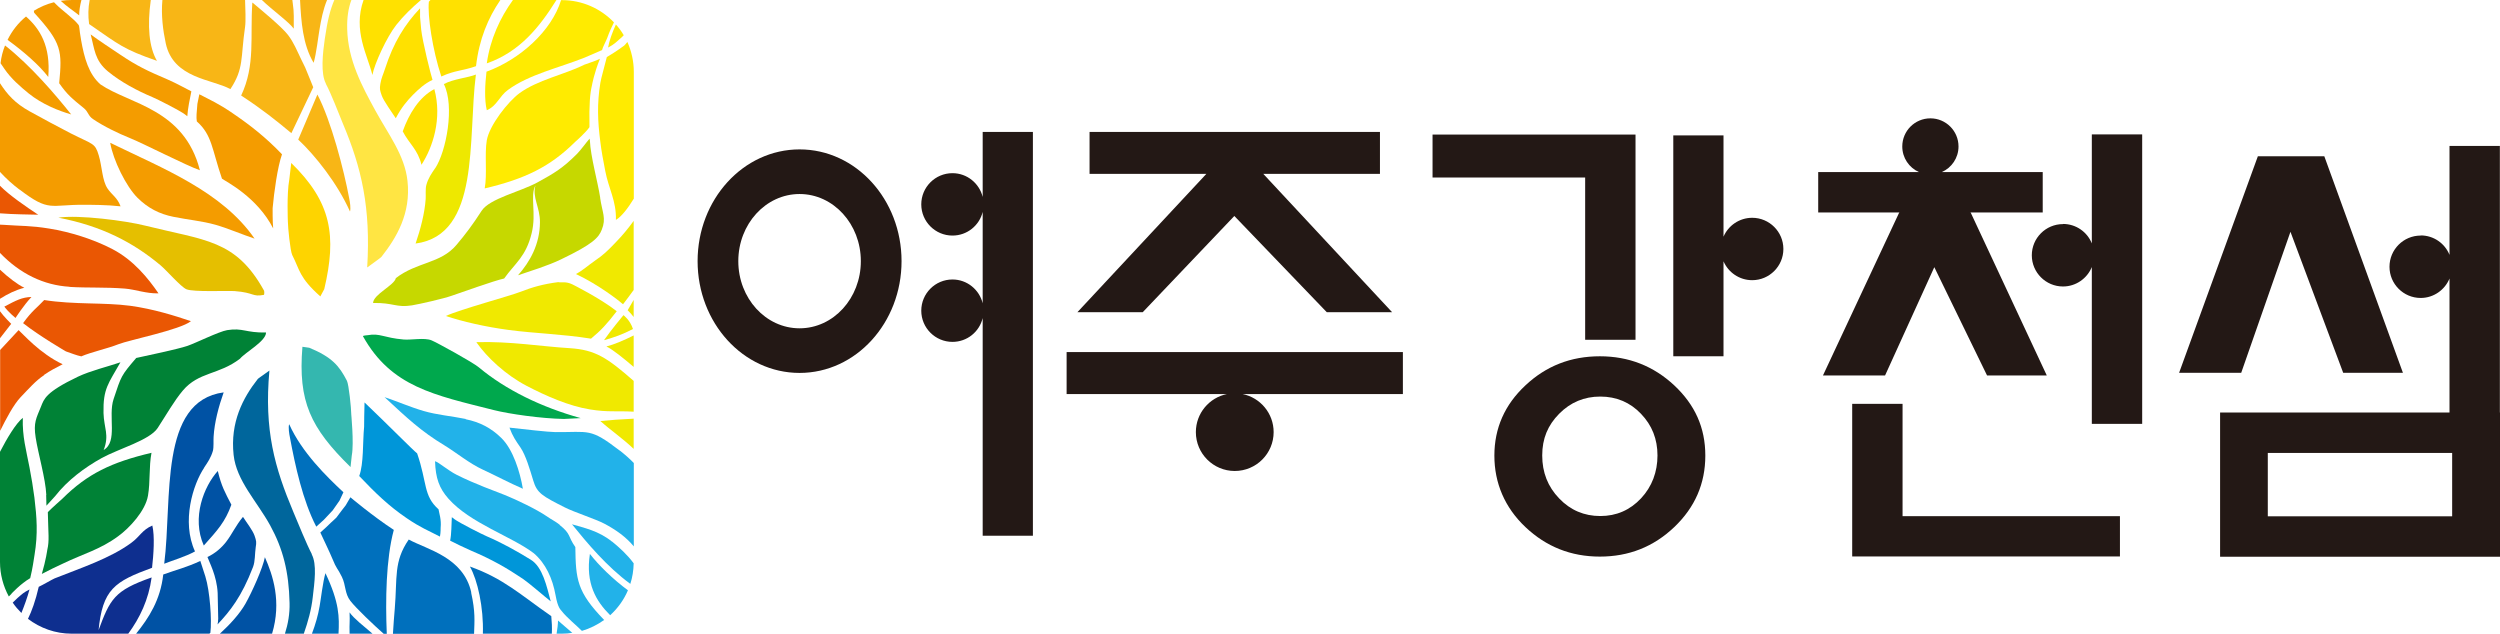 <?xml version="1.0" encoding="UTF-8"?>
<svg id="_레이어_2" data-name="레이어 2" xmlns="http://www.w3.org/2000/svg" viewBox="0 0 178.72 45.3">
  <defs>
    <style>
      .cls-1 {
        fill: #f49c00;
      }

      .cls-1, .cls-2, .cls-3, .cls-4, .cls-5, .cls-6, .cls-7, .cls-8, .cls-9, .cls-10, .cls-11, .cls-12, .cls-13, .cls-14, .cls-15, .cls-16, .cls-17, .cls-18, .cls-19, .cls-20, .cls-21 {
        stroke-width: 0px;
      }

      .cls-2 {
        fill: #f8b616;
      }

      .cls-3 {
        fill: #34b7af;
      }

      .cls-4 {
        fill: #0e2f8f;
      }

      .cls-5 {
        fill: #231815;
      }

      .cls-6 {
        fill: #22b2e9;
      }

      .cls-7 {
        fill: #c6d800;
      }

      .cls-8 {
        fill: #fed400;
      }

      .cls-9 {
        fill: #ffe543;
      }

      .cls-10 {
        fill: #ffeb00;
      }

      .cls-11 {
        fill: #ffe100;
      }

      .cls-12 {
        fill: #e5bf00;
      }

      .cls-13 {
        fill: #eee800;
      }

      .cls-14 {
        fill: #f0e900;
      }

      .cls-15 {
        fill: #ea5703;
      }

      .cls-16 {
        fill: #00a84d;
      }

      .cls-17 {
        fill: #0052a4;
      }

      .cls-18 {
        fill: #0070bd;
      }

      .cls-19 {
        fill: #00669c;
      }

      .cls-20 {
        fill: #0096d9;
      }

      .cls-21 {
        fill: #008236;
      }
    </style>
  </defs>
  <g id="_레이어_1-2" data-name="레이어 1">
    <g>
      <path class="cls-6" d="M39.8,45.3h.36c.26,0,.51-.02.75-.06-.38-.34-.75-.63-1.02-.88,0,.26-.04.58-.1.94Z"/>
      <path class="cls-6" d="M40.02,37.52c-.36-.28-.56-.35-.93-.61-.75-.51-2.15-1.18-3.02-1.53-.58-.23-2.14-.79-3.41-1.43-.66-.33-1.25-.88-1.56-.98.04,1.22.3,1.93.95,2.67,1.56,1.77,4.52,2.7,6.11,3.91.85.73,1.34,1.79,1.56,3.02.16.89.35,1,.45,1.13.33.43,1.05,1.02,1.43,1.4.58-.17,1.11-.44,1.59-.78-1.95-2.01-2.03-2.9-2.06-5.21-.56-.8-.29-.92-1.12-1.58Z"/>
      <path class="cls-6" d="M44.3,32.21c-2.13-1.64-2.17-1.3-4.6-1.32-.46,0-2.31-.21-3.28-.32.24.64.45.93.78,1.41.39.57.68,1.58.92,2.37.27.91.65,1.11,2.27,1.93.65.33,2.22.84,2.8,1.15.87.46,1.56.96,2.12,1.63v-5.96c-.3-.31-.63-.6-1-.89Z"/>
      <path class="cls-6" d="M42.17,39.6c-.32,2.11.44,3.38,1.45,4.38.54-.49.98-1.1,1.27-1.78-1.08-.8-2.08-1.78-2.72-2.6Z"/>
      <path class="cls-6" d="M43.75,38.72c-.95-.77-1.98-.98-2.86-1.24,1.06,1.31,2.48,3.02,4.17,4.26.15-.46.23-.96.24-1.47-.45-.61-1-1.11-1.55-1.56Z"/>
      <path class="cls-4" d="M1.25,42.75s-.13.13-.34.33c.18.27.39.51.62.74.21-.52.42-1.09.58-1.68-.46.24-.48.29-.86.61Z"/>
      <path class="cls-4" d="M7.04,45.12c.28-3.01,1.16-3.55,3.83-4.53.11-.94.2-2.26.02-3.02-.73.31-.89.79-1.51,1.24-1.51,1.11-3.62,1.8-5.48,2.54-.18.08-.83.46-1.13.6-.23,1-.5,1.74-.77,2.29.87.66,1.95,1.06,3.12,1.06h4.05c.82-1.12,1.45-2.41,1.67-4.02-2.68.94-2.97,1.54-3.82,3.84Z"/>
      <path class="cls-21" d="M.82,42.44s.64-.7,1.34-1.11c.19-.78.24-1.26.31-1.67.25-1.51.16-2.67-.01-4.09-.09-.7-.21-1.42-.35-2.15-.24-1.26-.52-2.2-.48-3.55-.5.4-1.14,1.48-1.63,2.43v7.87c0,.89.23,1.73.63,2.47.08-.08.14-.15.19-.19Z"/>
      <path class="cls-21" d="M3.42,36.62h0s0,.02,0,.02c.03,1.52.12,1.99-.04,2.67h0s-.09.7-.39,1.72c.27-.15,1.31-.66,1.53-.75,1.43-.69,2.63-.99,3.92-1.94.83-.6,1.96-1.83,2.14-2.91.17-.99.06-2.06.25-3.06-2.87.68-4.58,1.5-6.37,3.28-.02.02-.77.68-1.04.96Z"/>
      <path class="cls-21" d="M3.3,35.39l.02.76c.25-.28.61-.66.62-.68.88-1.13,2.11-2.05,3.34-2.73,1.2-.66,3.42-1.27,3.99-2.14.64-.98,1.17-1.93,1.8-2.68,1.14-1.35,2.57-1.11,4.09-2.28.38-.46,1.85-1.24,1.86-1.87-1.46.03-1.65-.35-2.78-.17-.59.1-2.26.93-2.85,1.13-.68.23-2.91.7-3.65.86-1.09,1.27-1.07,1.28-1.62,2.94-.41,1.23.32,3.04-.71,3.64.42-1.07.02-1.57-.01-2.64-.04-1.76.36-2.12,1.21-3.63-.91.31-2.13.6-3.04,1.03-2.32,1.11-2.42,1.59-2.64,2.14-.33.82-.55,1.13-.38,2.21.17,1.12.71,2.95.76,4.1h0Z"/>
      <path class="cls-1" d="M1.4,13.55c2.13,1.63,2.17,1.07,4.6,1.09.46,0,1.66,0,2.62.11-.24-.64-.61-.8-.93-1.27-.39-.57-.39-1.58-.63-2.37-.27-.91-.4-.76-2.01-1.58-.65-.33-2.38-1.26-2.93-1.57-1.05-.58-1.6-1.21-2.12-2.01v6.34c.44.48.92.91,1.4,1.27Z"/>
      <path class="cls-1" d="M2.05,6.68c.95.77,2.16,1.25,3.04,1.5C3.98,6.79,2.21,4.7.36,3.25c-.16.4-.27.82-.32,1.27.09.14.19.27.28.41.47.69,1.13,1.26,1.73,1.75Z"/>
      <path class="cls-1" d="M4.24,5.96c.56.8.91,1.09,1.74,1.76.36.29.3.55.68.8.75.51,1.78,1.01,2.65,1.36.88.35,4.08,1.99,4.98,2.29-1.12-4.4-5.03-4.72-7.1-6.13-.85-.73-1.17-1.92-1.39-3.16-.16-.89-.1-1-.2-1.12-.34-.44-1.21-1.06-1.58-1.44-.06-.06-.11-.11-.16-.16-.52.13-1,.34-1.44.61.01.06.02.11.02.14,1.99,2.18,2.01,2.72,1.79,5.05Z"/>
      <path class="cls-1" d="M5.82,0h-.68c-.27,0-.54.02-.8.06.44.41.91.71,1.32,1.04,0-.34.06-.71.16-1.1Z"/>
      <path class="cls-1" d="M3.45,5.5c.18-2.21-.59-3.43-1.59-4.32-.55.45-1,1.02-1.32,1.67,1.12.81,2.24,1.78,2.91,2.65Z"/>
      <path class="cls-7" d="M42.91,14.15c-.17-1.12-.69-2.95-.74-4.1l-.02-.14c-.25.28-.62.81-.91,1.1-.99.99-1.59,1.36-2.82,2.03-1.2.66-3.42,1.15-3.99,2.03-.63.98-1.17,1.7-1.8,2.44-1.14,1.35-2.81,1.2-4.33,2.37-.11.52-1.61,1.16-1.63,1.78,1.46-.03,1.65.35,2.78.17.59-.1,2.26-.48,2.85-.69.68-.23,3.01-1.07,3.74-1.23.78-1.1,1.56-1.55,1.97-3.25.35-1.42-.14-2.66.27-3.41-.25.86.33,1.57.32,2.64-.01,1.56-.7,2.81-1.57,3.79.91-.31,2.15-.69,3.06-1.13,2.32-1.11,2.71-1.57,2.93-2.13.33-.82.04-1.2-.12-2.29Z"/>
      <path class="cls-10" d="M44.59,3.28s-.51.39-1.21.8c-.19.78-.39,1.43-.46,1.83-.25,1.51-.19,2.77-.01,4.18.08.7.22,1.41.36,2.14.24,1.26.8,2.14.76,3.49.41-.24.87-.85,1.28-1.52V5.14c0-.76-.17-1.49-.46-2.14-.11.14-.2.24-.25.28Z"/>
      <path class="cls-10" d="M41.73,4.65c-1.43.69-3.3,1.07-4.59,2.01-.82.6-2.15,2.29-2.34,3.37-.17.99.04,2.45-.15,3.44,2.88-.68,4.68-1.55,6.47-3.33.05-.04.77-.68,1.02-1.05v-.02h0c-.03-1.64.04-2.4.18-2.98h0s.14-.83.57-1.89c-.27.15-.94.35-1.16.44h0Z"/>
      <path class="cls-2" d="M21,2.06c0-.64.03-1.2-.07-1.82-.01-.08-.02-.16-.03-.24h-2.18c.76.73,1.95,1.58,2.29,2.06Z"/>
      <path class="cls-2" d="M11.85,3.1c.54,2.52,3.31,2.55,4.62,3.27.98-1.49.72-2.19,1.05-4.45.06-.38.02-1.38,0-1.92h-5.91c-.1,1.09.04,2.16.24,3.1Z"/>
      <path class="cls-2" d="M22.39,6.23c-.06-.15-.2-.49-.26-.64-.35-.89-.28-.69-.61-1.37-.3-.62-.52-1.18-.93-1.72-.46-.6-2-1.86-2.55-2.32-.17,2.46.23,4.46-.8,6.65,1.53,1,2.47,1.76,3.59,2.69l1.57-3.3Z"/>
      <path class="cls-2" d="M25.02,15.12c.07-.2,0-.69-.06-.96-.37-1.99-1.29-5.54-2.27-7.4l-1.37,3.22c1.22,1.14,2.8,3.13,3.7,5.14Z"/>
      <path class="cls-2" d="M6.37,1.72c2.19,1.51,2.44,1.79,4.85,2.63-.57-.98-.7-2.5-.44-4.35h-4.37c-.11.57-.12,1.13-.04,1.72Z"/>
      <path class="cls-2" d="M22.84,2.11c.12-.71.25-1.4.54-2.11h-1.93c.08,1.55.19,3.18.97,4.49.19-.62.34-1.95.42-2.38Z"/>
      <path class="cls-9" d="M23.29,5.98c.4.75.89,2.05,1.22,2.85,1.34,3.17,2,6.01,1.74,10.29.48-.35.99-.71,1.02-.76,1.07-1.36,2.12-3.1,1.86-5.43-.2-1.84-1.36-3.31-2.31-5.05-.91-1.67-1.95-3.56-2-5.81-.02-.81.08-1.48.3-2.07h-1.22c-.29.69-.48,1.4-.68,2.77-.15,1.04-.31,2.49.08,3.21Z"/>
      <path class="cls-11" d="M28.3,8.44c.4-.76.79-1.22,1.22-1.66.39-.39.84-.81,1.4-1.07-.12-.35-.72-2.75-.81-3.6l-.08-.89s0-.51,0-.63c-1.08,1.14-1.9,2.44-2.51,4.34-.14.44-.25.6-.33,1.07-.06.37-.03.45.1.83.14.4.74,1.21,1,1.62Z"/>
      <path class="cls-11" d="M26.62,5.36c.15-.8,1.02-2.7,1.71-3.58.52-.66,1.12-1.23,1.76-1.78h-4.1c-.78,2.19.3,3.97.63,5.36Z"/>
      <path class="cls-11" d="M31.55,5.47c.96-.45,1.53-.4,2.48-.74.22-1.92.86-3.44,1.74-4.73h-5s-.07.09-.11.12c-.11.97.26,3.46.89,5.35Z"/>
      <path class="cls-11" d="M28.79,9.39c.46.89,1.08,1.3,1.34,2.39.81-1.25,1.49-3.3.92-5.41-1.09.57-1.82,1.78-2.26,3.02Z"/>
      <path class="cls-14" d="M45.3,32.09v-2.16c-.89.04-1.83.11-2.38.17.64.58,1.69,1.32,2.38,1.99Z"/>
      <path class="cls-14" d="M44.05,17.29c-.62.65-.92.94-1.54,1.36-.42.29-.89.71-1.34.94,1.62.76,3.05,1.88,3.37,2.16.27-.35.53-.7.76-1.02v-4.94c-.38.53-.82,1.06-1.26,1.51Z"/>
      <path class="cls-14" d="M40.92,20.33c-.48-.23-.75-.11-1.02-.16-1.04.13-1.88.37-2.66.68-.78.31-4.33,1.26-5.37,1.74,1.16.39,2.84.78,4.51,1,1.89.25,3.71.28,5.87.62.71-.59,1.09-.99,1.84-1.96-1.18-.93-3.17-1.92-3.17-1.92Z"/>
      <path class="cls-14" d="M45.25,23.52c-.21-.65-.68-.99-.68-.99,0,0-.94,1.13-1.39,1.79.77-.22,1.3-.4,2.07-.8Z"/>
      <path class="cls-14" d="M45.3,22.66v-1.22l-.43.74s.21.2.43.48Z"/>
      <path class="cls-14" d="M45.3,26.23v-2.25c-.68.34-1.4.65-1.95.79.45.21,1.21.83,1.95,1.46Z"/>
      <path class="cls-14" d="M34.06,24.47c.75,1.08,2.1,2.34,3.6,3.12,1.34.7,3.01,1.44,4.52,1.68,1.29.21,1.85.09,3.12.16v-2.2c-1.92-1.68-2.75-2.22-4.57-2.34-2.02-.12-4.24-.5-6.67-.43Z"/>
      <path class="cls-18" d="M39.4,44.04c-2.19-1.52-3.41-2.69-5.81-3.54.55.96.99,2.93.93,4.8h4.93c.02-.43,0-.85-.04-1.26Z"/>
      <path class="cls-18" d="M23.27,40.96c-.19.62-.34,1.95-.42,2.37-.11.65-.3,1.31-.55,1.97h1.9c.06-1.18.07-2.21-.94-4.34Z"/>
      <path class="cls-18" d="M20.67,30.33c-.07.2,0,.69.06.96.37,1.99.91,4.49,1.88,6.36l.55-.5.62-.66.49-.7.28-.6c-1.22-1.14-2.97-2.85-3.87-4.85Z"/>
      <path class="cls-18" d="M33.69,42.35c-.56-2.52-3.15-3.06-4.47-3.78-1.09,1.59-.81,2.69-1,4.96-.03.35-.1,1.21-.13,1.78h5.8c.03-.92.1-1.56-.21-2.95Z"/>
      <path class="cls-18" d="M28.15,37.88c-1.53-1-3.1-2.33-3.1-2.33l-.34.58-.31.4-.36.48-.4.37-.3.29-.44.4s.78,1.65.83,1.8c.36.89.38.69.71,1.37.3.62.19,1.18.61,1.72.41.53,1.71,1.76,2.38,2.35h.22c-.1-2.41-.06-5.33.5-7.42Z"/>
      <path class="cls-18" d="M24.99,43.79c.03.71-.02.79,0,1.41,0,.03,0,.06,0,.1h1.64c-.63-.54-1.34-1.09-1.63-1.51Z"/>
      <path class="cls-19" d="M22.3,39.63c-.4-.76-.98-2.21-1.32-3.01-1.34-3.18-2.11-5.86-1.72-10.13-.48.35-.8.56-.83.6-1.07,1.36-1.98,3.1-1.73,5.43.2,1.85,1.67,3.32,2.62,5.05.91,1.67,1.33,3.29,1.38,5.54.02.76-.11,1.5-.33,2.19h1.35c.3-.86.54-1.72.64-2.62.12-1.05.31-2.34-.08-3.06Z"/>
      <path class="cls-17" d="M15.57,33.67c-.99,1.1-1.89,3.33-1,5.33.99-1.11,1.53-1.69,1.97-2.92-.46-.89-.71-1.32-.97-2.41Z"/>
      <path class="cls-17" d="M18.94,39.82c-.15.79-.93,2.52-1.4,3.35-.42.73-1.09,1.46-1.82,2.13h3.73c.69-2.29.06-4.18-.52-5.48Z"/>
      <path class="cls-17" d="M15.04,45.22c.11-.86-.03-2.95-.36-4.01-.07-.23-.32-.99-.36-1.11-.95.45-1.71.63-2.65.97-.2,1.81-1.02,3.09-1.94,4.23h5.24s.05-.05.09-.09Z"/>
      <path class="cls-17" d="M17.37,36.95c-.51.61-.79,1.25-1.2,1.78-.34.44-.79.83-1.34,1.09.12.35.67,1.34.73,2.57l.04,1.84s-.02.25-.02.25l-.03.16c.89-.95,1.71-1.95,2.54-4.11.16-.43.12-.92.19-1.4.06-.37.05-.45-.08-.83-.14-.4-.57-.94-.83-1.35Z"/>
      <path class="cls-15" d="M0,22.25v1.93c.43-.56.8-1.03.8-1.03,0,0-.53-.52-.8-.9Z"/>
      <path class="cls-15" d="M3.15,26.8c.42-.29.87-.53,1.33-.76-1.62-.76-2.83-2.16-3.15-2.44-.34.37-.85.92-1.32,1.42v5.78c.42-.85.96-1.87,1.45-2.39.62-.65,1.08-1.18,1.7-1.6Z"/>
      <path class="cls-15" d="M.31,21.92c.3.41.8.81.8.81,0,0,.56-.88,1.14-1.5-.68.02-1.09.24-1.94.69Z"/>
      <path class="cls-15" d="M0,19.28v2.08c.55-.35,1.12-.63,1.74-.79-.46-.21-1.13-.72-1.74-1.29Z"/>
      <path class="cls-15" d="M0,13.28v1.97c.98.08,2.08.08,2.73.1-.89-.59-2.05-1.38-2.73-2.07Z"/>
      <path class="cls-15" d="M5.8,25.48c.75-.32,1.88-.56,2.66-.87.78-.31,4.42-1.03,5.19-1.65-1.16-.39-2.67-.87-4.34-1.1-1.89-.25-3.98-.07-6.15-.41-.53.57-.86.75-1.51,1.65,1.18.93,3.06,2.02,3.06,2.02.37.13.81.3,1.08.35Z"/>
      <path class="cls-15" d="M4.97,20.51c1.3.08,2.56.01,3.95.12.76.06,1.55.37,2.41.34-.74-1.08-1.79-2.38-3.29-3.16-1.34-.7-3.02-1.23-4.52-1.47-1.35-.22-1.9-.17-3.3-.27-.05,0-.12,0-.22-.01v2.02c1.43,1.49,3.13,2.31,4.97,2.42Z"/>
      <path class="cls-1" d="M7.88,10.22c.21,1.22,1.13,3.11,1.96,3.93.74.73,1.56,1.15,2.56,1.35,1.08.22,2.01.29,3.01.57.93.27,1.97.72,2.79.99-2.33-3.37-6.5-4.99-10.32-6.85Z"/>
      <path class="cls-1" d="M6.48,2.46c.28,1.04.28,1.85,1.23,2.64.93.77,2.13,1.4,3.18,1.84.34.14,1.96.96,2.32,1.23.06.05.12.09.18.14.03-.53.19-1.3.29-1.78-.5-.25-1.04-.56-1.68-.84-1.48-.63-2.21-.98-3.4-1.78-.48-.32-1.66-1.1-2.12-1.45Z"/>
      <path class="cls-1" d="M15.88,12.78c.27.2,2.5,1.3,3.65,3.55-.05-.42-.04-1.45-.04-1.45.1-1.13.35-2.95.67-3.85-1.17-1.22-2.27-2.08-3.55-2.95-1.01-.69-1.52-.9-2.36-1.34-.06.29-.14.69-.14.69-.05.61-.09.94-.04,1.25,1.1.98,1.07,1.97,1.8,4.1Z"/>
      <path class="cls-12" d="M4.17,15.56c3.12.6,5.36,1.78,7.3,3.4.43.36,1.47,1.56,1.86,1.72.51.21,2.92.09,3.45.13,1.42.11,1.24.43,2.08.27.04,0,.05-.28,0-.33-2.02-3.63-4.2-3.55-8.48-4.62-1.38-.35-4.76-.79-6.2-.57Z"/>
      <path class="cls-13" d="M31.11,12.02c-.26.38-.5.72-.63,1.2-.08.27-.03.75-.05,1.01-.07,1.02-.37,2.16-.72,3.18,4.65-.62,3.72-7.45,4.31-12.08-.57.23-1.6.31-2.29.68.79,1.57.17,4.82-.62,6.02Z"/>
      <path class="cls-6" d="M33.29,29.95c-1.08-.22-2.01-.28-3.01-.57-.93-.27-1.97-.72-2.79-.99,1.62,1.5,2.61,2.44,4.27,3.44.87.53,1.79,1.3,2.75,1.74.93.43,1.9.95,2.87,1.37-.21-1.22-.7-2.8-1.53-3.62-.74-.73-1.56-1.15-2.56-1.35Z"/>
      <path class="cls-20" d="M29.07,37.04c1.01.69,1.54.88,2.38,1.32.06-.29.05-.62.05-.62.06-.61-.1-1.02-.15-1.33-1.1-.98-.8-1.88-1.53-4-.27-.2-2.05-2.01-3.76-3.64-.02.41-.03,1.74-.03,1.74-.11,1.13-.02,2.62-.35,3.52,1.17,1.23,2.11,2.14,3.39,3.01Z"/>
      <path class="cls-20" d="M37.38,41.38c.48.33,1.53,1.25,1.99,1.61-.28-1.04-.57-2.46-1.43-2.98-1.02-.63-2.09-1.22-3.14-1.67-.33-.14-1.96-.96-2.32-1.23-.06-.04-.12-.09-.18-.14-.03.52-.02,1.2-.12,1.68.5.25.87.44,1.51.72,1.48.63,2.5,1.21,3.69,2.01Z"/>
      <path class="cls-16" d="M34.23,26.26c-.43-.36-2.99-1.77-3.38-1.93-.51-.21-1.47-.01-2-.06-1.41-.12-1.7-.47-2.55-.31-.04,0-.39.03-.35.08,2.02,3.62,5.09,4.2,9.37,5.28,1.07.27,3.35.6,4.99.63.54-.02.91-.05,1.2-.06-2.8-.78-5.34-2.01-7.28-3.63Z"/>
      <path class="cls-17" d="M14.59,33.43c.26-.38.49-.72.63-1.2.07-.27.03-.75.05-1.01.06-1.02.36-2.16.72-3.17-4.65.62-3.66,7.62-4.25,12.25.57-.23,1.51-.5,2.2-.88-.98-2.14-.14-4.8.66-5.99Z"/>
      <path class="cls-3" d="M25.06,33.38l.09-.83c.17-.88-.06-3.1-.04-2.96,0-.37-.17-2.1-.31-2.37-.55-1.07-1.07-1.69-2.69-2.36l-.49-.07c-.32,3.91.57,5.79,3.44,8.6Z"/>
      <path class="cls-8" d="M20.68,12.84c-.19,1.02-.1,3.02-.1,3.02,0,.37.17,2.09.31,2.37.55,1.07.48,1.6,2.01,2.96l.28-.52c.9-3.82.52-6.21-2.36-9.02l-.14,1.19Z"/>
      <path class="cls-10" d="M34.78,5.11c-.11.94-.16,2.01.02,2.77.73-.31.89-1,1.51-1.45,1.51-1.11,3.62-1.57,5.48-2.31.18-.07.94-.4,1.25-.54.03-.17.29-.65.37-.87.16-.45.33-.81.48-1.11-.94-.98-2.25-1.59-3.72-1.59h-.06c-.68,2.21-2.94,4.24-5.32,5.11Z"/>
      <path class="cls-10" d="M39.78,0h-3.11c-.92,1.27-1.63,2.81-1.87,4.53,2.35-.82,3.76-2.58,4.98-4.53Z"/>
      <path class="cls-10" d="M43.47,3.4c.46-.24.59-.4.97-.73,0,0,.06-.05.15-.15-.16-.28-.35-.53-.56-.77-.25.55-.48,1.17-.56,1.65Z"/>
    </g>
    <g>
      <polygon class="cls-5" points="81.69 22.32 88.24 15.44 94.85 22.32 99.52 22.32 90.31 12.43 98.65 12.43 98.65 9.43 77.89 9.43 77.89 12.43 86.24 12.43 77.02 22.32 81.69 22.32"/>
      <path class="cls-5" d="M100.29,25.17h-24.04v3h11.46c-1.27.26-2.22,1.38-2.22,2.72,0,1.54,1.25,2.78,2.78,2.78s2.78-1.24,2.78-2.78c0-1.34-.95-2.46-2.22-2.72h11.46v-3Z"/>
    </g>
    <g>
      <path class="cls-5" d="M70.25,9.43v4.65c-.24-.97-1.11-1.7-2.16-1.7-1.23,0-2.23,1-2.23,2.23s1,2.23,2.23,2.23c1.05,0,1.92-.72,2.16-1.69v6.53c-.24-.97-1.11-1.7-2.16-1.7-1.23,0-2.23,1-2.23,2.23s1,2.23,2.23,2.23c1.05,0,1.92-.72,2.16-1.7v15.56h3.59V9.43h-3.59Z"/>
      <path class="cls-5" d="M57.16,10.68c-4.03,0-7.29,3.58-7.29,7.99s3.26,7.99,7.29,7.99,7.29-3.58,7.29-7.99-3.26-7.99-7.29-7.99ZM57.16,23.47c-2.42,0-4.38-2.15-4.38-4.8s1.96-4.8,4.38-4.8,4.38,2.15,4.38,4.8-1.96,4.8-4.38,4.8Z"/>
    </g>
    <g>
      <path class="cls-5" d="M119.69,27.55c-1.48-1.38-3.25-2.08-5.32-2.08s-3.84.69-5.32,2.08c-1.48,1.38-2.22,3.06-2.22,5.02s.74,3.71,2.22,5.11c1.48,1.4,3.25,2.11,5.32,2.11s3.84-.7,5.32-2.11c1.48-1.41,2.22-3.11,2.22-5.11s-.74-3.63-2.22-5.02ZM117.31,35.63c-.79.84-1.76,1.26-2.91,1.26s-2.14-.42-2.94-1.26c-.81-.84-1.21-1.86-1.21-3.07s.4-2.16,1.21-2.98c.81-.82,1.79-1.23,2.94-1.23s2.13.41,2.91,1.23c.79.82,1.18,1.81,1.18,2.98s-.39,2.23-1.18,3.07Z"/>
      <path class="cls-5" d="M125.26,15.57c-.92,0-1.71.56-2.05,1.35v-7.24h-3.59v15.79h3.59v-6.79c.34.79,1.13,1.35,2.05,1.35,1.23,0,2.23-1,2.23-2.23s-1-2.23-2.23-2.23Z"/>
      <polygon class="cls-5" points="113.32 24.29 113.32 12.69 102.41 12.69 102.41 9.62 116.92 9.62 116.92 24.29 113.32 24.29"/>
    </g>
    <polygon class="cls-5" points="132.41 39.78 132.41 28.87 136.01 28.87 136.01 36.9 151.55 36.9 151.55 39.78 132.41 39.78"/>
    <path class="cls-5" d="M147.48,16.01c.93,0,1.73.57,2.06,1.39v-7.79s3.6,0,3.6,0v20.69s-3.6,0-3.6,0v-11.21c-.33.81-1.13,1.39-2.06,1.39-1.23,0-2.23-1-2.23-2.23s1-2.23,2.23-2.23Z"/>
    <path class="cls-5" d="M146.02,12.3h-7.2c.7-.31,1.19-1.01,1.19-1.83,0-1.11-.9-2.01-2.01-2.01s-2.01.9-2.01,2.01c0,.82.49,1.52,1.19,1.83h-7.2v2.89h16.05v-2.89Z"/>
    <polygon class="cls-5" points="135.95 14.81 130.32 26.84 134.76 26.84 138.28 19.1 142.05 26.84 146.32 26.84 140.7 14.81 135.95 14.81"/>
    <polygon class="cls-5" points="161.41 11.17 155.78 26.65 160.22 26.65 163.74 16.57 167.51 26.65 171.78 26.65 166.16 11.17 161.41 11.17"/>
    <path class="cls-5" d="M178.72,29.49h-20.01v10.31h20.01v-10.31ZM175.3,36.91h-13.18v-4.53h13.18v4.53Z"/>
    <path class="cls-5" d="M173.05,16.83c.93,0,1.73.57,2.06,1.39v-7.79s3.6,0,3.6,0v20.69s-3.6,0-3.6,0v-11.21c-.33.81-1.13,1.39-2.06,1.39-1.23,0-2.23-1-2.23-2.23s1-2.23,2.23-2.23Z"/>
  </g>
</svg>